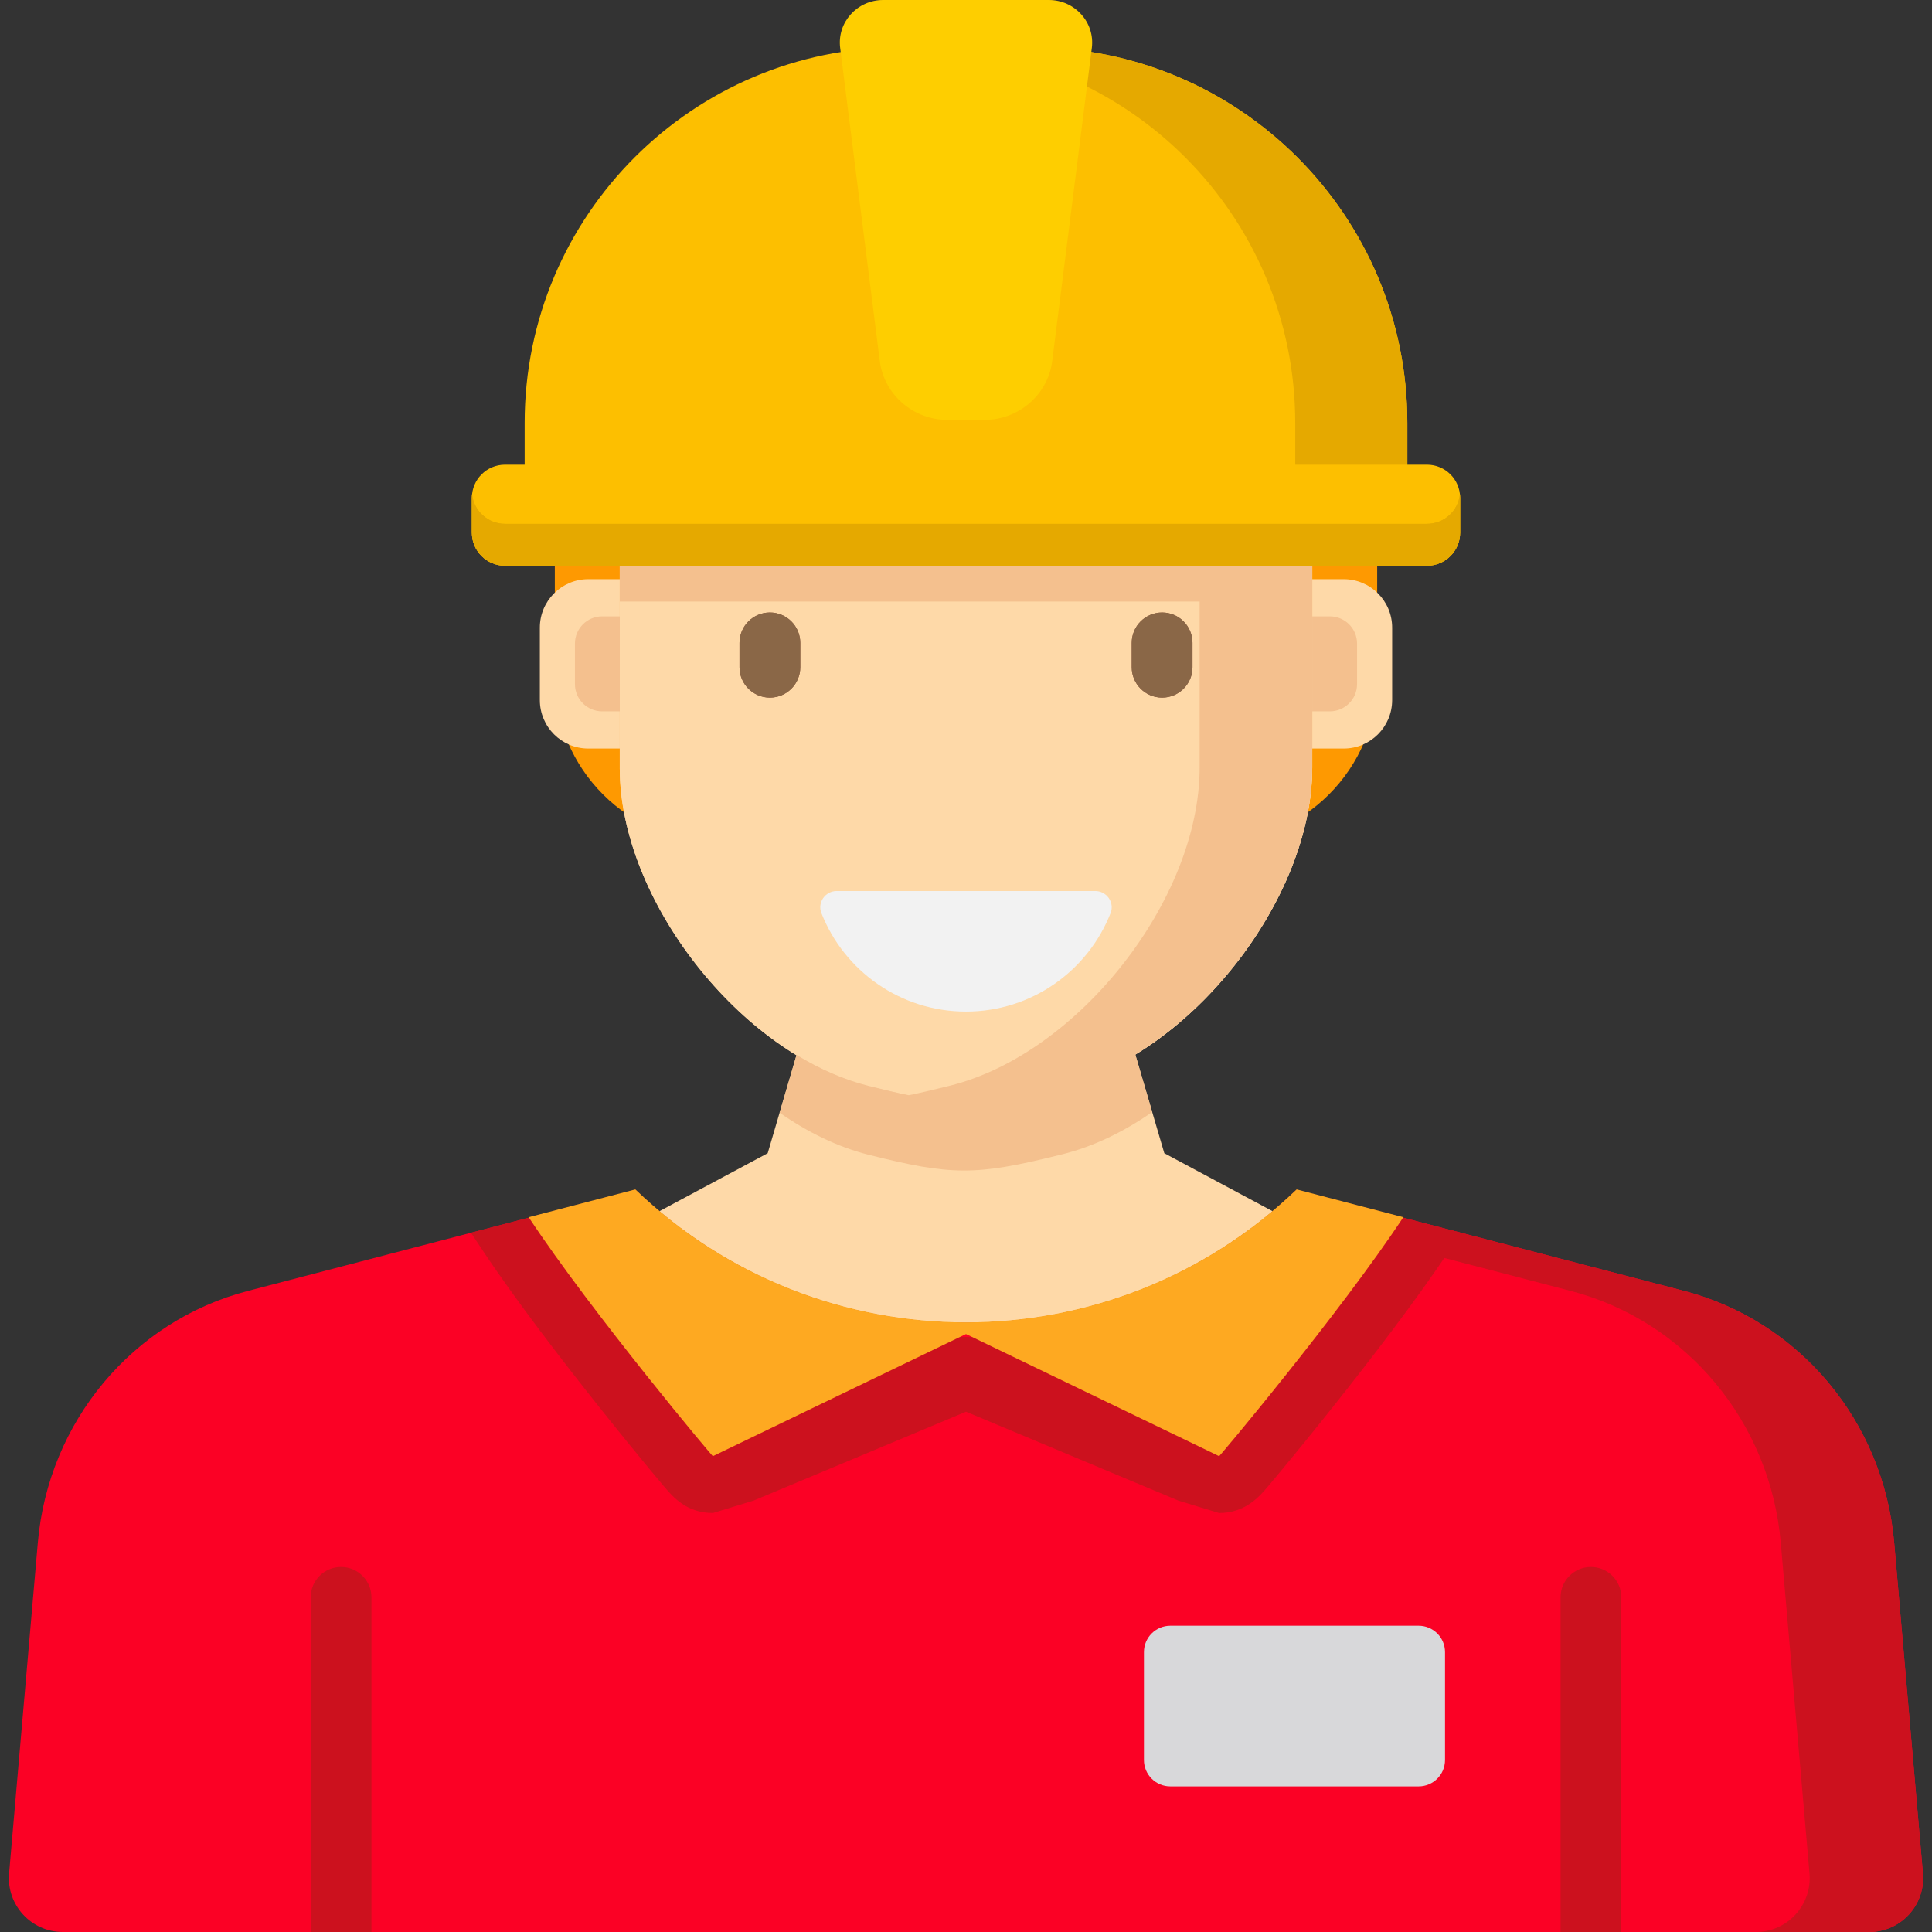 <?xml version="1.0" encoding="iso-8859-1"?>
<!-- Uploaded to: SVG Repo, www.svgrepo.com, Generator: SVG Repo Mixer Tools -->
<svg version="1.1" id="Layer_1" xmlns="http://www.w3.org/2000/svg" xmlns:xlink="http://www.w3.org/1999/xlink" 
	 viewBox="0 0 512 512" xml:space="preserve">
<rect x="0" y="0" width="512" height="512" fill="#333333" stroke="none"/>
<path style="fill:#FED9A8;" d="M300.848,279.388c-6.199,3.764-12.68,6.607-19.232,8.233l-1.006,0.25
	c-22.023,5.468-28.462,5.43-50.467-0.109c-6.487-1.633-12.904-4.459-19.044-8.193l-7.65,26.042l-28.744,15.395
	c46.94,39.416,115.651,39.416,162.591,0l-28.744-15.395L300.848,279.388z"/>
<path style="fill:#FB0125;" d="M501.977,408.805c-2.779-31.99-25.078-58.716-55.64-66.687l-102.712-26.785l0,0
	c-48.968,46.989-126.282,46.989-175.25,0l0,0L65.663,342.118c-30.562,7.97-52.86,34.696-55.64,66.687l-7.617,87.669
	C1.68,504.822,8.262,512,16.642,512h238.279h2.158h238.279c8.38,0,14.961-7.178,14.236-15.526L501.977,408.805z"/>
<g>
	<path style="fill:#CC111E;" d="M509.594,496.474l-7.617-87.669c-2.779-31.99-25.078-58.716-55.639-66.687l-102.712-26.785
		c0,0-4.475,4.139-6.794,6.066l79.45,20.719c30.56,7.97,52.86,34.696,55.639,66.687l7.617,87.669
		c0.726,8.349-5.856,15.526-14.236,15.526h30.056C503.737,512,510.318,504.823,509.594,496.474z"/>
	<path style="fill:#CC111E;" d="M312.225,397.648c0,0,10.763,3.312,10.847,3.312c6.973,0,10.687-4.373,12.918-6.999
		c0.962-1.134,2.344-2.781,4.048-4.839c2.36-2.852,7.202-8.743,13.104-16.16c9.35-11.748,22.367-28.587,31.293-42.106l2.75-4.164
		L344.633,316.2l-5.815,6.083c-48.968,46.989-125.368,40.388-170.443-6.952l0,0l-43.56,11.359l2.75,4.164
		c8.926,13.518,21.942,30.358,31.29,42.104c5.904,7.418,10.745,13.309,13.105,16.16c1.704,2.058,3.085,3.707,4.048,4.84
		c2.367,2.787,5.945,6.999,12.946,6.999l10.761-3.288L256,374.122L312.225,397.648z"/>
</g>
<path style="fill:#FEA921;" d="M371.895,322.577l-28.27-7.372l0,0c-48.968,46.989-126.282,46.989-175.25,0l0,0l-28.27,7.372
	c16.764,25.388,49.797,64.767,48.83,63.316L256,353.537l67.064,32.355C322.097,387.344,355.13,347.963,371.895,322.577z"/>
<path style="fill:#D8D8DA;" d="M375.952,473.412h-65.803c-3.863,0-6.994-3.131-6.994-6.994v-28.591c0-3.863,3.131-6.994,6.994-6.994
	h65.803c3.863,0,6.994,3.131,6.994,6.994v28.591C382.947,470.281,379.814,473.412,375.952,473.412z"/>
<path style="fill:#FE9901;" d="M321.306,223.337H190.693c-24.113,0-43.661-19.547-43.661-43.661v-70.177
	c0-39.396,31.937-71.332,71.332-71.332h75.27c39.396,0,71.332,31.937,71.332,71.332v70.177
	C364.967,203.79,345.42,223.337,321.306,223.337z"/>
<path style="fill:#FED9A8;" d="M164.241,140.863v62.712c0,34.924,32.034,75.749,65.901,84.275l0,0
	c22.005,5.54,28.444,5.578,50.467,0.109l1.006-0.25c33.985-8.438,66.142-49.319,66.142-84.335v-62.511L164.241,140.863
	L164.241,140.863z"/>
<g>
	<path style="fill:#4D4D4D;" d="M203.971,177.539c-4.446,0-8.051-3.605-8.051-8.051v-6.451c0-4.446,3.605-8.051,8.051-8.051
		s8.051,3.605,8.051,8.051v6.451C212.022,173.935,208.417,177.539,203.971,177.539z"/>
	<path style="fill:#4D4D4D;" d="M307.915,177.539c-4.446,0-8.051-3.605-8.051-8.051v-6.451c0-4.446,3.605-8.051,8.051-8.051
		s8.051,3.605,8.051,8.051v6.451C315.966,173.935,312.361,177.539,307.915,177.539z"/>
</g>
<path style="fill:#FED9A8;" d="M164.241,140.863v62.712c0,34.924,32.034,75.749,65.901,84.275l0,0
	c22.005,5.54,28.444,5.578,50.467,0.109l1.006-0.25c33.985-8.438,66.142-49.319,66.142-84.335v-62.511L164.241,140.863
	L164.241,140.863z"/>
<g>
	<rect x="164.244" y="140.866" style="fill:#F4C08E;" width="183.513" height="18.549"/>
	<path style="fill:#F4C08E;" d="M317.917,140.863v62.511c0,35.016-32.158,75.898-66.142,84.335l-1.006,0.25
		c-3.709,0.921-6.964,1.679-9.938,2.287c-3.171-0.645-6.668-1.472-10.688-2.483c-6.487-1.633-12.904-4.459-19.044-8.193
		l-4.497,15.307c7.469,5.203,15.45,9.098,23.54,11.135c22.005,5.54,28.444,5.578,50.467,0.109l1.006-0.25
		c8.157-2.026,16.203-5.935,23.73-11.168l-4.477-15.241c25.945-15.764,46.889-47.83,46.889-76.088v-62.511h-29.841V140.863z"/>
</g>
<g>
	<path style="fill:#FED9A8;" d="M356.087,198.373h-8.329v-44.885h8.329c7.098,0,12.85,5.754,12.85,12.85v19.185
		C368.937,192.619,363.184,198.373,356.087,198.373z"/>
	<path style="fill:#FED9A8;" d="M155.913,198.373h8.329v-44.885h-8.329c-7.098,0-12.85,5.754-12.85,12.85v19.185
		C143.063,192.619,148.815,198.373,155.913,198.373z"/>
</g>
<path style="fill:#FDBF00;" d="M273.426,12.541h-34.853c-54.971,0-99.534,44.562-99.534,99.534v37.847h233.92v-37.847
	C372.96,57.103,328.397,12.541,273.426,12.541z"/>
<path style="fill:#E5A900;" d="M273.426,12.541h-29.711c54.97,0,99.534,44.562,99.534,99.534v37.847h29.711v-37.847
	C372.96,57.103,328.397,12.541,273.426,12.541z"/>
<path style="fill:#FECE00;" d="M277.968,0h-43.935c-6.897,0-12.234,5.951-11.38,12.69l10.529,83.221
	c1.255,8.81,8.908,15.363,17.942,15.363h9.754c9.034,0,16.687-6.553,17.942-15.363l10.529-83.221C290.2,5.951,284.863,0,277.968,0z"
	/>
<path style="fill:#FDBF00;" d="M378.177,123.149H133.822c-4.843,0-8.769,3.926-8.769,8.769v9.235c0,4.843,3.926,8.769,8.769,8.769
	h244.355c4.843,0,8.769-3.926,8.769-8.769v-9.235C386.946,127.074,383.02,123.149,378.177,123.149z"/>
<path id="SVGCleanerId_0" style="fill:#E5A900;" d="M378.177,149.921H133.822c-4.843,0-8.769-3.926-8.769-8.769v-9.235
	c0-0.313,0.018-0.624,0.05-0.929c0.464,4.406,4.19,7.84,8.718,7.84h244.355c4.529,0,8.255-3.434,8.718-7.84
	c0.032,0.305,0.05,0.615,0.05,0.929v9.235C386.946,145.996,383.02,149.921,378.177,149.921z"/>
<g>
	<path id="SVGCleanerId_0_1_" style="fill:#E5A900;" d="M378.177,149.921H133.822c-4.843,0-8.769-3.926-8.769-8.769v-9.235
		c0-0.313,0.018-0.624,0.05-0.929c0.464,4.406,4.19,7.84,8.718,7.84h244.355c4.529,0,8.255-3.434,8.718-7.84
		c0.032,0.305,0.05,0.615,0.05,0.929v9.235C386.946,145.996,383.02,149.921,378.177,149.921z"/>
</g>
<g>
	<path style="fill:#8C553C;" d="M204.028,184.874c-4.446,0-8.051-3.605-8.051-8.051v-6.451c0-4.446,3.605-8.051,8.051-8.051
		s8.051,3.605,8.051,8.051v6.451C212.079,181.27,208.474,184.874,204.028,184.874z"/>
	<path style="fill:#8C553C;" d="M307.972,184.874c-4.446,0-8.051-3.605-8.051-8.051v-6.451c0-4.446,3.605-8.051,8.051-8.051
		s8.051,3.605,8.051,8.051v6.451C316.023,181.27,312.418,184.874,307.972,184.874z"/>
</g>
<g>
	<path style="fill:#F4C08E;" d="M352.428,188.514h-4.671v-25.169h4.671c3.979,0,7.206,3.226,7.206,7.206v10.758
		C359.634,185.287,356.408,188.514,352.428,188.514z"/>
	<path style="fill:#F4C08E;" d="M159.571,188.514h4.67v-25.169h-4.67c-3.979,0-7.206,3.226-7.206,7.206v10.758
		C152.365,185.287,155.592,188.514,159.571,188.514z"/>
</g>
<path style="fill:#F2F2F2;" d="M221.732,236.129c-3.02,0-5.159,3.032-4.054,5.843c6.011,15.286,20.903,26.107,38.322,26.107
	c17.42,0,32.311-10.82,38.322-26.106c1.105-2.809-1.035-5.843-4.054-5.843h-68.536V236.129z"/>
<g>
	<path style="fill:#8A6747;" d="M204.028,184.874c-4.446,0-8.051-3.605-8.051-8.051v-6.451c0-4.446,3.605-8.051,8.051-8.051
		s8.051,3.605,8.051,8.051v6.451C212.079,181.27,208.474,184.874,204.028,184.874z"/>
	<path style="fill:#8A6747;" d="M307.971,184.874c-4.446,0-8.051-3.605-8.051-8.051v-6.451c0-4.446,3.605-8.051,8.051-8.051
		c4.446,0,8.051,3.605,8.051,8.051v6.451C316.022,181.27,312.418,184.874,307.971,184.874z"/>
</g>
<g>
	<path style="fill:#CC111E;" d="M429.665,512v-88.687c0-4.446-3.603-8.051-8.051-8.051s-8.051,3.605-8.051,8.051V512H429.665z"/>
	<path style="fill:#CC111E;" d="M98.436,512v-88.687c0-4.446-3.604-8.051-8.051-8.051s-8.051,3.605-8.051,8.051V512H98.436z"/>
</g>
</svg>